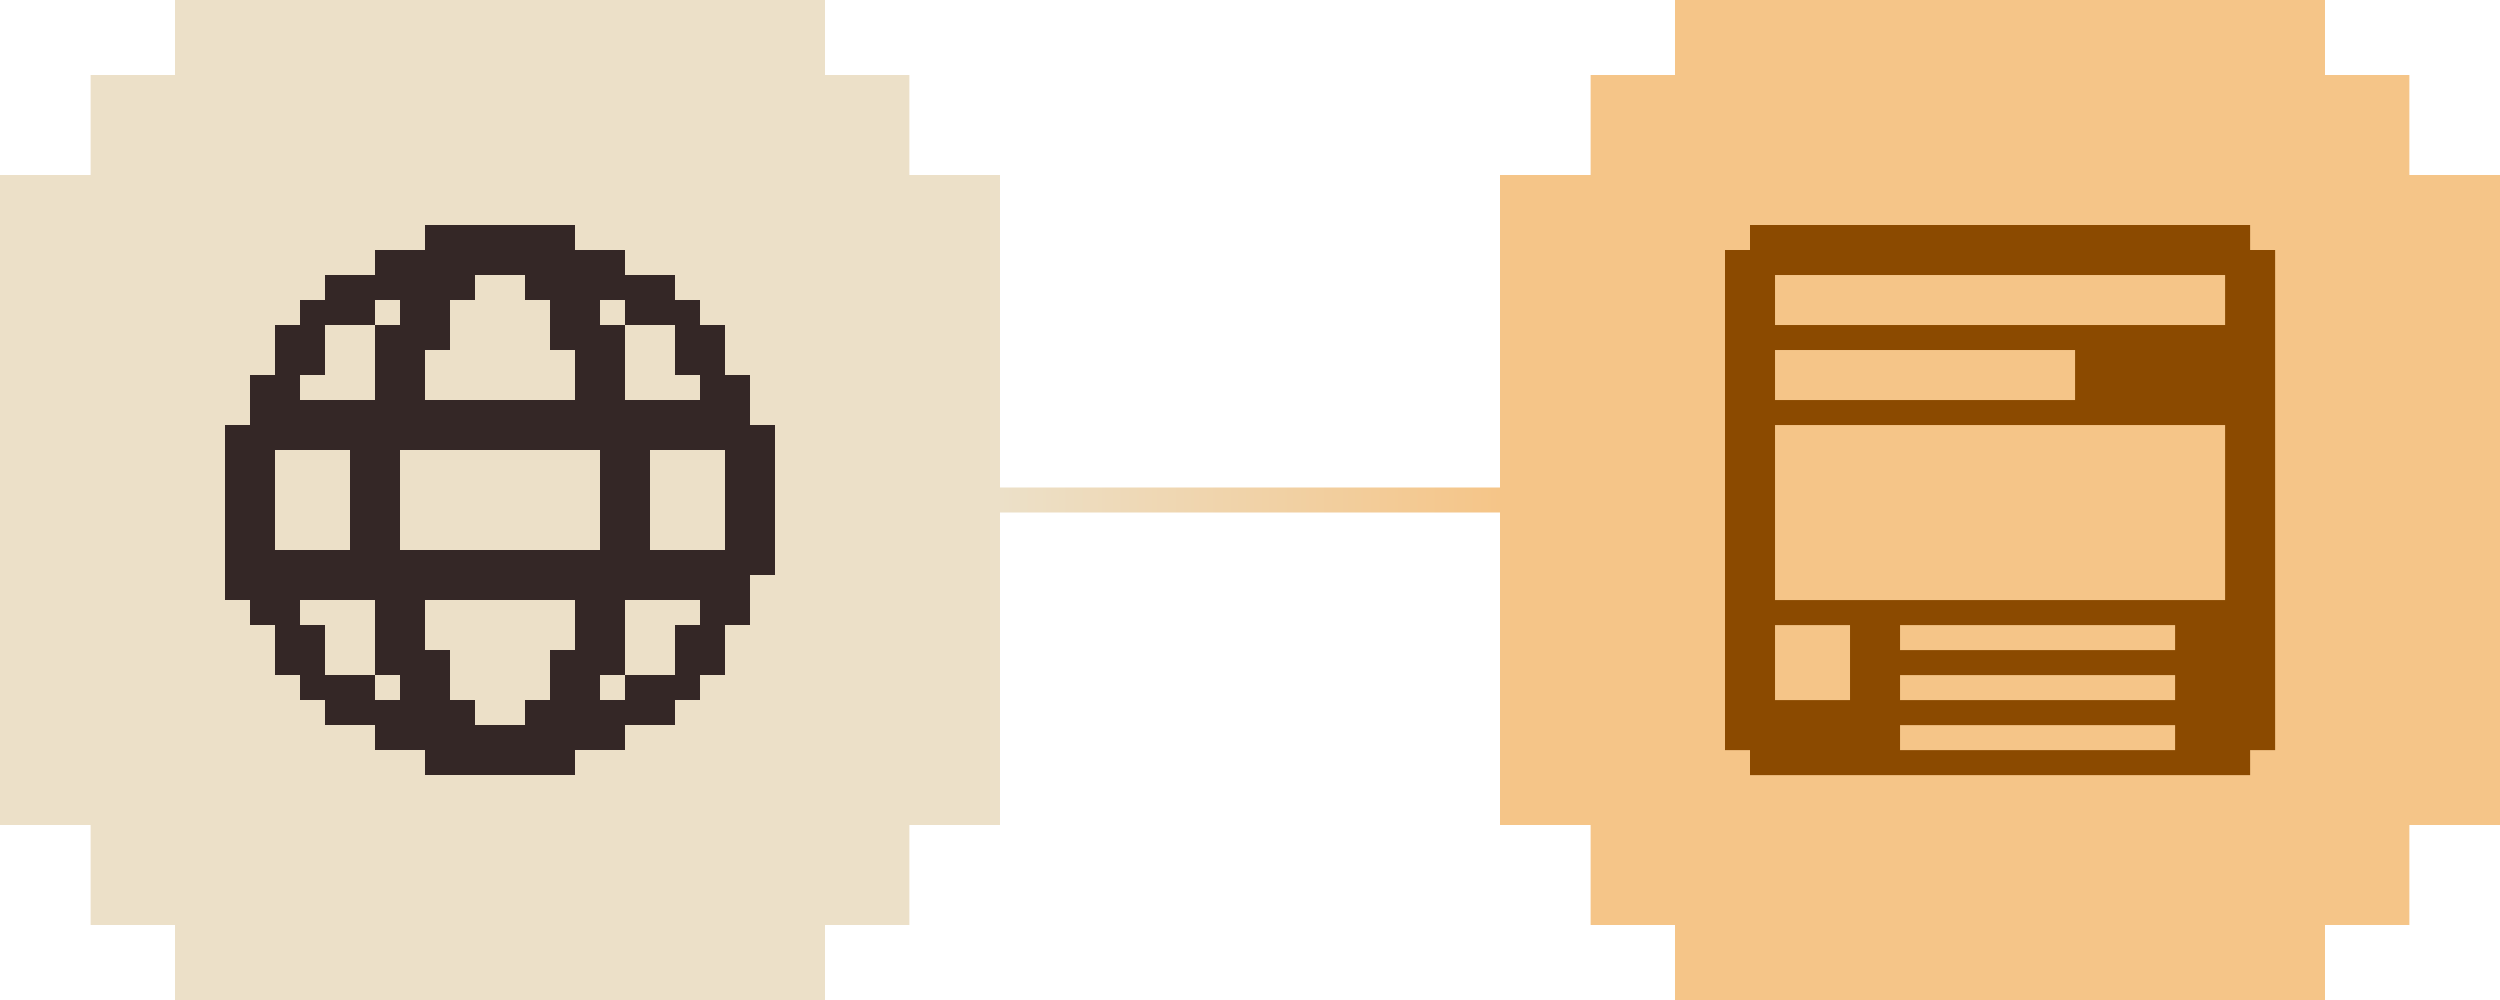 <svg width="100" height="40" viewBox="0 0 100 40" fill="none" xmlns="http://www.w3.org/2000/svg">
<rect width="40" height="40" rx="20" fill="#ECE0C8"/>
<rect width="13" height="10" transform="translate(20)" fill="#ECE0C8"/>
<rect width="10" height="10" transform="translate(26.375 3)" fill="#ECE0C8"/>
<rect width="10" height="13" transform="translate(30 7)" fill="#ECE0C8"/>
<rect width="13" height="10" transform="matrix(1 0 0 -1 20 40)" fill="#ECE0C8"/>
<rect width="10" height="10" transform="matrix(1 0 0 -1 26.375 37)" fill="#ECE0C8"/>
<rect width="10" height="13" transform="matrix(1 0 0 -1 30 33)" fill="#ECE0C8"/>
<rect width="13" height="10" transform="matrix(-1 0 0 1 20 0)" fill="#ECE0C8"/>
<rect width="10" height="10" transform="matrix(-1 0 0 1 13.625 3)" fill="#ECE0C8"/>
<rect width="10" height="13" transform="matrix(-1 0 0 1 10 7)" fill="#ECE0C8"/>
<rect width="13" height="10" transform="matrix(-1 0 0 -1 20 40)" fill="#ECE0C8"/>
<rect width="10" height="10" transform="matrix(-1 0 0 -1 13.625 37)" fill="#ECE0C8"/>
<rect width="10" height="13" transform="matrix(-1 0 0 -1 10 33)" fill="#ECE0C8"/>
<path d="M30 17V15H29V13H28V12H27V11H25V10H23V9H17V10H15V11H13V12H12V13H11V15H10V17H9V24H10V25H11V27H12V28H13V29H15V30H17V31H23V30H25V29H27V28H28V27H29V25H30V23H31V17H30ZM29 18V22H26V18H29ZM24 12H25V13H27V15H28V16H25V13H24V12ZM22 26V28H21V29H19V28H18V26H17V24H23V26H22ZM24 18V22H16V18H24ZM17 14H18V12H19V11H21V12H22V14H23V16H17V14ZM12 15H13V13H15V12H16V13H15V16H12V15ZM11 22V18H14V22H11ZM13 27V25H12V24H15V27H16V28H15V27H13ZM27 25V27H25V28H24V27H25V24H28V25H27Z" fill="#342726"/>
<path d="M40 20H60" stroke="url(#paint0_linear_6446_4753)"/>
<rect x="60" width="40" height="40" rx="20" fill="#F5C588"/>
<rect width="13" height="10" transform="translate(80)" fill="#F5C588"/>
<rect width="10" height="10" transform="translate(86.375 3)" fill="#F5C588"/>
<rect width="10" height="13" transform="translate(90 7)" fill="#F5C588"/>
<rect width="13" height="10" transform="matrix(1 0 0 -1 80 40)" fill="#F5C588"/>
<rect width="10" height="10" transform="matrix(1 0 0 -1 86.375 37)" fill="#F5C588"/>
<rect width="10" height="13" transform="matrix(1 0 0 -1 90 33)" fill="#F5C588"/>
<rect width="13" height="10" transform="matrix(-1 0 0 1 80 0)" fill="#F5C588"/>
<rect width="10" height="10" transform="matrix(-1 0 0 1 73.625 3)" fill="#F5C588"/>
<rect width="10" height="13" transform="matrix(-1 0 0 1 70 7)" fill="#F5C588"/>
<rect width="13" height="10" transform="matrix(-1 0 0 -1 80 40)" fill="#F5C588"/>
<rect width="10" height="10" transform="matrix(-1 0 0 -1 73.625 37)" fill="#F5C588"/>
<rect width="10" height="13" transform="matrix(-1 0 0 -1 70 33)" fill="#F5C588"/>
<path d="M90.005 10V9H70V10H69V30.005H70V31.005H90.005V30.005H91.005V10H90.005ZM89.004 13.001H71.001V11.001H89.004V13.001ZM89.004 24.003H71.001V17.002H89.004V24.003ZM71.001 25.004H74.001V28.004H71.001V25.004ZM87.004 26.004H76.002V25.004H87.004V26.004ZM76.002 27.004H87.004V28.004H76.002V27.004ZM71.001 14.001H83.003V16.002H71.001V14.001ZM76.002 30.005V29.005H87.004V30.005H76.002Z" fill="#8B4A00"/>
<defs>
<linearGradient id="paint0_linear_6446_4753" x1="40" y1="20.5" x2="60" y2="20.5" gradientUnits="userSpaceOnUse">
<stop stop-color="#ECE0C8"/>
<stop offset="1" stop-color="#F5C588"/>
</linearGradient>
</defs>
</svg>
